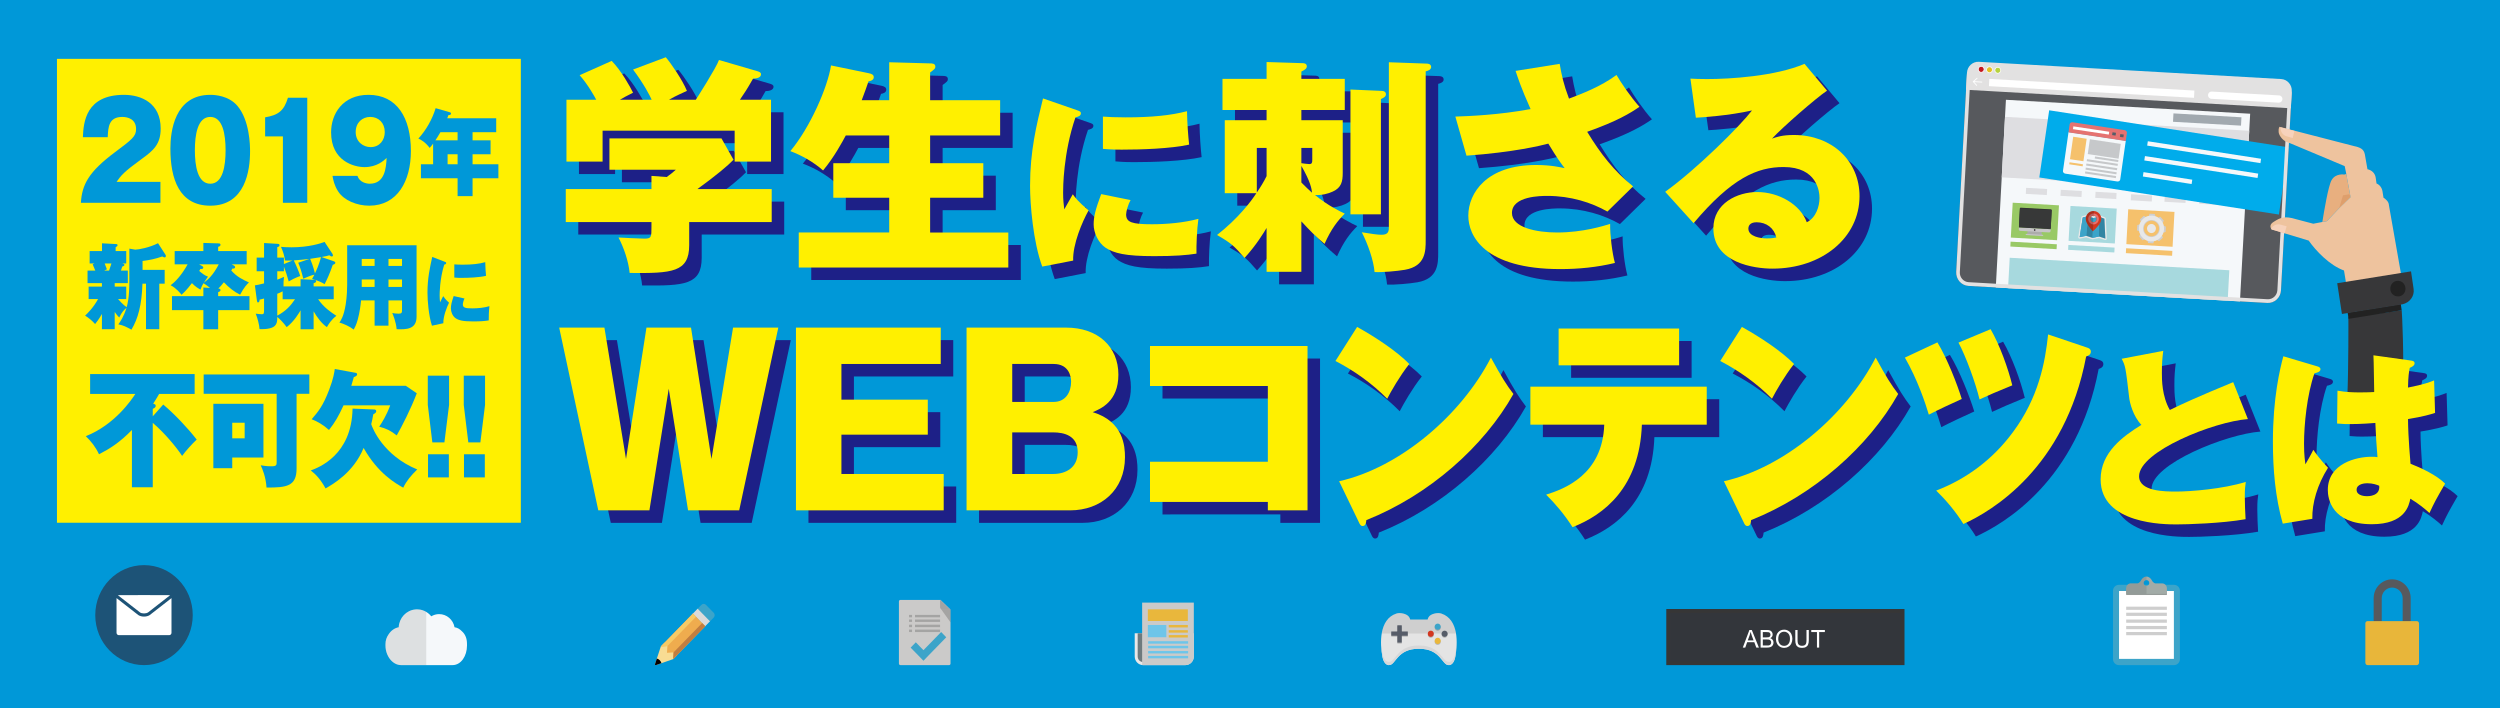 <?xml version="1.0" encoding="utf-8"?>
<!-- Generator: Adobe Illustrator 16.0.0, SVG Export Plug-In . SVG Version: 6.00 Build 0)  -->
<!DOCTYPE svg PUBLIC "-//W3C//DTD SVG 1.1//EN" "http://www.w3.org/Graphics/SVG/1.1/DTD/svg11.dtd">
<svg version="1.1" xmlns="http://www.w3.org/2000/svg" xmlns:xlink="http://www.w3.org/1999/xlink" x="0px" y="0px" width="600px"
	 height="170px" viewBox="0 0 600 170" enable-background="new 0 0 600 170" xml:space="preserve">
<g id="背景">
	<rect y="0" fill="#0098D8" width="600" height="170"/>
</g>
<g id="レイヤー_1">
	<g>
		<path fill="#1D5377" d="M34.565,135.628c6.453,0,11.694,5.363,11.694,12.005c0,6.632-5.242,11.995-11.694,11.995
			c-6.464,0-11.702-5.363-11.702-11.995C22.864,140.991,28.102,135.628,34.565,135.628z"/>
		<path fill="#FFFFFF" d="M35.928,147.622c-0.748,0.482-1.983,0.482-2.725,0l-5.235-4.078v8.336c0,0.293,0.252,0.559,0.541,0.559
			h12.108c0.292,0,0.542-0.258,0.542-0.559v-8.335L35.928,147.622z M28.279,142.841c0.077-0.03,12.5-0.03,12.565,0l-5.313,4.139
			c-0.247,0.155-0.6,0.245-0.966,0.245c-0.375,0-0.727-0.09-0.938-0.229L28.279,142.841z"/>
	</g>
	<g>
		<g>
			<path fill="#E4E4E4" d="M345.941,147.256c-0.844-0.314-2.587,0.018-3.078,0.857c-0.109,0.178-0.188,0.366-0.228,0.573
				c-0.575-0.006-3.622-0.006-4.194,0c-0.04-0.208-0.127-0.396-0.24-0.573c-0.494-0.84-2.241-1.172-3.085-0.857
				c-4.2,1.402-3.947,7.299-3.312,10.469c0.395,1.906,1.436,1.977,1.659,1.875c1.48,0,1.859-3.897,6.962-3.897
				c0.022,0,0.178,0,0.201,0c5.105,0,5.482,3.897,6.962,3.897c0.226,0.103,1.281,0.032,1.661-1.875
				C349.885,154.555,350.142,148.658,345.941,147.256z"/>
			<path opacity="0.1" fill="#0D0C0C" enable-background="new    " d="M331.614,152.027h17.828c-0.346-2.132-1.33-4.052-3.501-4.771
				c-0.844-0.314-2.587,0.018-3.078,0.857c-0.109,0.178-0.188,0.366-0.228,0.573c-0.575-0.006-3.622-0.006-4.196,0
				c-0.038-0.208-0.125-0.396-0.238-0.573c-0.494-0.84-2.241-1.172-3.085-0.857C332.95,147.975,331.975,149.893,331.614,152.027z"/>
			<path fill="#D7D7D8" d="M349.25,156.939c-0.378,1.905-1.434,1.989-1.658,1.886c-1.483,0-1.86-3.909-6.964-3.909
				c-0.022,0-0.18,0-0.203,0c-5.103,0-5.479,3.909-6.961,3.909c-0.223,0.103-1.265,0.021-1.657-1.886
				c-0.124-0.609-0.196-1.3-0.22-2.046c-0.034,1.037,0.064,2.021,0.22,2.832c0.393,1.906,1.435,1.977,1.657,1.875
				c1.482,0,1.858-3.897,6.961-3.897c0.023,0,0.181,0,0.203,0c5.104,0,5.48,3.897,6.964,3.897c0.225,0.103,1.28,0.032,1.658-1.875
				c0.169-0.813,0.257-1.797,0.222-2.836C349.448,155.637,349.372,156.33,349.25,156.939z"/>
			<path opacity="0.2" fill="#0D0C0C" enable-background="new    " d="M345.053,149.889c0.399,0,0.727,0.33,0.727,0.754
				c0,0.411-0.327,0.75-0.727,0.75c-0.412,0-0.742-0.339-0.742-0.75C344.313,150.219,344.641,149.889,345.053,149.889z
				 M344.313,154.04c0,0.425,0.327,0.749,0.739,0.749c0.4,0,0.727-0.324,0.727-0.749c0-0.411-0.326-0.747-0.727-0.747
				C344.641,153.293,344.313,153.628,344.313,154.04z M346.701,153.088c0.415,0,0.741-0.336,0.741-0.75
				c0-0.411-0.326-0.745-0.741-0.745c-0.398,0-0.727,0.334-0.727,0.745C345.975,152.753,346.303,153.088,346.701,153.088z
				 M343.39,153.088c0.398,0,0.726-0.336,0.726-0.75c0-0.411-0.327-0.745-0.726-0.745s-0.728,0.334-0.728,0.745
				C342.662,152.753,342.991,153.088,343.39,153.088z M336.424,154.457v-1.572c0-0.048,0.034-0.074,0.07-0.074h1.376v-1.022h-1.376
				c-0.036,0-0.07-0.039-0.07-0.075v-1.406h-1.066v1.406c0,0.037-0.038,0.075-0.089,0.075h-1.365v1.022h1.365
				c0.051,0,0.089,0.026,0.089,0.074v1.572H336.424z"/>
			<g>
				<path fill="#3CA4C9" d="M345.053,149.658c0.4,0,0.727,0.336,0.727,0.749c0,0.411-0.326,0.746-0.727,0.746
					c-0.412,0-0.739-0.335-0.739-0.746C344.313,149.994,344.641,149.658,345.053,149.658z"/>
				<path fill="#E9B73C" d="M345.053,153.053c0.4,0,0.727,0.336,0.727,0.759c0,0.417-0.326,0.753-0.727,0.753
					c-0.412,0-0.739-0.336-0.739-0.753C344.313,153.389,344.641,153.053,345.053,153.053z"/>
				<path fill="#565C68" d="M346.701,151.358c0.415,0,0.741,0.336,0.741,0.747c0,0.41-0.326,0.744-0.741,0.744
					c-0.398,0-0.727-0.334-0.727-0.744C345.975,151.694,346.303,151.358,346.701,151.358z"/>
				<ellipse fill="#D33720" cx="343.39" cy="152.104" rx="0.726" ry="0.746"/>
			</g>
			<path fill="#565C68" d="M335.357,154.221v-1.571c0-0.042-0.038-0.075-0.089-0.075h-1.365v-1.025h1.365
				c0.051,0,0.089-0.032,0.089-0.071v-1.41h1.066v1.41c0,0.039,0.034,0.071,0.07,0.071h1.376v1.025h-1.376
				c-0.036,0-0.07,0.033-0.07,0.075v1.571H335.357z"/>
		</g>
	</g>
	<g>
		<path fill="#57595D" d="M569.676,149.162v-5.607c0-2.487,2.011-4.518,4.438-4.518c2.431,0,4.45,2.031,4.45,4.518v5.607h-1.924
			v-5.607c0-1.396-1.158-2.538-2.526-2.538c-1.37,0-2.497,1.142-2.497,2.538v5.607H569.676z"/>
		<path fill="#E8B63A" d="M580.571,159.018c0,0.328-0.223,0.61-0.551,0.61h-11.812c-0.303,0-0.526-0.283-0.526-0.61v-9.367
			c0-0.328,0.224-0.584,0.526-0.584h11.812c0.328,0,0.551,0.256,0.551,0.584V159.018L580.571,159.018z"/>
	</g>
	<g>
		<path fill="#F5F8FA" d="M112.079,154.915v0.025c0,2.463-1.407,4.688-3.486,4.688H96.267c-2.078,0-3.755-2.225-3.755-4.688v-0.025
			c0-0.087,0-0.171,0-0.252v-0.094c0-0.863,0.272-1.658,0.738-2.307c0.583-0.913,1.447-1.539,2.437-1.719
			c0.107-2.245,1.805-4.06,3.961-4.274c0.133-0.021,0.281-0.028,0.404-0.028h0.031c0.2,0,0.397,0.013,0.598,0.049
			c0.092,0.001,0.181,0.019,0.271,0.039c0.072,0.018,0.147,0.03,0.208,0.056c0.059,0.015,0.106,0.02,0.171,0.037
			c0.155,0.051,0.312,0.098,0.457,0.175c0.036,0.018,0.078,0.026,0.11,0.048c0.633,0.298,1.184,0.734,1.605,1.269
			c0.554-0.328,1.202-0.529,1.88-0.529c1.852,0,3.379,1.357,3.71,3.154c0.746,0.108,1.273,0.463,1.804,0.998
			c0.806,0.724,1.181,1.78,1.181,2.959v0.143C112.079,154.725,112.079,154.816,112.079,154.915z"/>
		<path opacity="0.1" fill="#040000" enable-background="new    " d="M102.294,146.881v12.748h-6.028
			c-2.078,0-3.755-2.225-3.755-4.688v-0.025c0-0.087,0-0.171,0-0.252v-0.094c0-0.863,0.272-1.658,0.738-2.307
			c0.583-0.913,1.447-1.539,2.437-1.719c0.107-2.245,1.805-4.06,3.961-4.274c0.133-0.021,0.281-0.028,0.404-0.028h0.031
			c0.194,0,0.397,0.02,0.598,0.049c0.092,0.001,0.181,0.019,0.271,0.039c0.072,0.018,0.147,0.03,0.208,0.056
			c0.059,0.015,0.106,0.02,0.171,0.037c0.155,0.051,0.312,0.098,0.457,0.175c0.036,0.018,0.078,0.026,0.11,0.048
			C102.045,146.72,102.181,146.793,102.294,146.881z"/>
	</g>
	<g>
		<path fill="#F8DC93" d="M159.514,154.218l-0.921,0.941l-1.387,4.228c-0.039,0.176,0.06,0.28,0.223,0.229l4.12-1.422l0.926-0.938
			L159.514,154.218z"/>
		<path fill="#3CA4C9" d="M170.219,149.309l-2.958-3.04l1.076-1.098c0.298-0.323,0.799-0.323,1.096,0l1.865,1.9
			c0.297,0.308,0.297,0.825,0,1.132L170.219,149.309z"/>
		<polygon fill="#DADADA" points="169.202,150.34 166.241,147.31 167.43,146.084 170.392,149.117 		"/>
		<path fill="#EFAC4E" d="M166.305,147.246l-7.712,7.913l1.584-0.106l-0.104,1.623l1.578-0.105l-0.102,1.625l7.716-7.902
			L166.305,147.246z"/>
		<path fill="#F7CA66" d="M167.041,148.012l-0.736-0.764l-7.712,7.915l1.584-0.109L167.041,148.012z"/>
		<path fill="#C27E40" d="M168.515,149.534l0.749,0.759l-7.716,7.899l0.102-1.623L168.515,149.534z"/>
		<path fill="#040000" d="M157.646,158.039l-0.441,1.348c-0.039,0.176,0.06,0.28,0.223,0.229l1.319-0.457
			c-0.074-0.252-0.209-0.5-0.403-0.7C158.149,158.256,157.906,158.121,157.646,158.039z"/>
	</g>
	<g>
		<g>
			<path fill="#CBCAC9" d="M225.704,143.978h-9.601c-0.194,0-0.363,0.147-0.363,0.353v14.921c0,0.21,0.167,0.377,0.363,0.377h11.679
				c0.193,0,0.345-0.167,0.345-0.377v-12.937L225.704,143.978z"/>
			<path opacity="0.2" fill="#0D0C0C" enable-background="new    " d="M218.168,147.576h0.723v0.58h-0.723V147.576z
				 M218.168,150.517h0.723v-0.592h-0.723V150.517z M218.168,149.262h0.723v-0.58h-0.723V149.262z M218.168,151.69h0.723v-0.592
				h-0.723V151.69z M219.601,147.576v0.58h6.02v-0.58H219.601z M219.601,149.262h6.02v-0.58h-6.02V149.262z M219.601,150.517h6.02
				v-0.592h-6.02V150.517z M219.601,151.69h6.02v-0.592h-6.02V151.69z"/>
			<path fill="#A2A3A3" d="M225.621,143.928v1.814c0,0.305,0.284,0.581,0.573,0.581h1.911L225.621,143.928z"/>
			<path opacity="0.2" fill="#0D0C0C" enable-background="new    " d="M226.229,146.323c-0.177,0-0.326-0.063-0.435-0.214
				l2.333,3.268v-3.054H226.229z"/>
		</g>
		<polygon fill="#3CA4C9" points="225.874,151.686 221.627,156.043 219.794,154.153 218.553,155.431 220.388,157.305 
			220.388,157.305 221.627,158.583 222.854,157.305 227.103,152.947 		"/>
	</g>
	<g>
		<path fill="#E8E8E8" d="M272.331,151.981v5.583c0,1.133,0.901,2.062,1.997,2.062h10.177c1.104,0,2.01-0.935,2.01-2.062v-5.583
			H272.331z"/>
		<path fill="#6E7A7D" d="M274.328,158.884c-0.702,0-1.285-0.585-1.285-1.32v-5.578h12.748v5.578c0,0.734-0.575,1.32-1.285,1.32
			H274.328z"/>
		<g>
			<path fill="#CBCAC9" d="M274.113,144.627v15.001h10.393c1.103,0,2.013-0.931,2.013-2.064v-12.933h-12.406V144.627z"/>
			<rect x="275.483" y="146.242" fill="#E9B73C" width="9.599" height="2.801"/>
			<rect x="275.483" y="149.998" fill="#6EC5E9" width="4.437" height="2.939"/>
			<path fill="#6EC5E9" d="M275.55,153.889v0.593h9.598v-0.593H275.55z M275.55,155.59h9.598v-0.596h-9.598V155.59z M275.55,156.828
				h9.598v-0.58h-9.598V156.828z M275.55,158.002h9.598v-0.581h-1.93h-7.668V158.002z"/>
			<path fill="#E9B73C" d="M280.496,150.589h4.586v-0.591h-4.586V150.589z M280.496,151.833h4.586v-0.588h-4.586V151.833z
				 M280.496,153.003h4.586v-0.577h-4.586V153.003z"/>
		</g>
	</g>
	<g>
		<path fill="#3CA4C9" d="M523.181,158.179c0,0.8-0.63,1.449-1.394,1.449h-13.242c-0.795,0-1.426-0.649-1.426-1.449v-16.388
			c0-0.784,0.631-1.433,1.426-1.433h13.242c0.764,0,1.394,0.649,1.394,1.433V158.179z"/>
		<rect x="508.567" y="141.843" fill="#FFFFFF" width="13.165" height="16.287"/>
		<path opacity="0.2" fill="#0D0C0C" enable-background="new    " d="M510.282,145.595h9.769v0.773h-9.769V145.595z
			 M510.282,147.819h9.769v-0.773h-9.769V147.819z M510.282,149.459h9.769v-0.771h-9.769V149.459z M510.282,151.002h9.769v-0.772
			h-9.769V151.002z M510.282,152.453h9.769v-0.772h-9.769V152.453z"/>
		<rect x="510.282" y="141.472" fill="#969C99" width="9.769" height="1.333"/>
		<path fill="#A2ABA7" d="M518.916,140.014h-1.67c-0.593-0.199-0.806-0.741-0.806-0.741c-0.251-0.476-0.714-0.898-1.288-0.898
			h-0.005c-0.548,0-1.044,0.422-1.291,0.898c0,0-0.215,0.542-0.794,0.741h-1.67c-0.625,0-1.11,0.533-1.11,1.174v1.333h9.769v-1.333
			C520.051,140.547,519.535,140.014,518.916,140.014z M515.149,140.605c-0.367,0-0.679-0.308-0.679-0.685
			c0-0.393,0.312-0.698,0.679-0.698c0.38,0,0.68,0.305,0.68,0.698C515.829,140.297,515.529,140.605,515.149,140.605z"/>
		<path opacity="0.1" fill="#0D0C0C" enable-background="new    " d="M515.152,140.582h-0.003c-0.367,0-0.679-0.287-0.679-0.662
			c0-0.393,0.312-0.678,0.679-0.678h0.003v-0.867h-0.005c-0.548,0-1.044,0.422-1.291,0.898c0,0-0.215,0.542-0.794,0.741h-1.67
			c-0.625,0-1.11,0.533-1.11,1.174v1.333h4.87V140.582z"/>
	</g>
	<g>
		<g>
			<rect x="400.367" y="146.624" fill="#33363B" width="56.256" height="12.531"/>
			<path fill="#363636" d="M457.083,159.628h-57.175v-13.463h57.175V159.628z M400.83,158.694h55.334v-11.595H400.83V158.694z"/>
		</g>
		<g enable-background="new    ">
			<path fill="#FFFFFF" d="M418.268,155.422l1.586-4.225h0.576l1.709,4.225h-0.634l-0.468-1.289h-1.719l-0.453,1.289H418.268z
				 M419.468,153.69h1.378l-0.43-1.179c-0.118-0.344-0.22-0.646-0.271-0.875c-0.062,0.277-0.145,0.538-0.221,0.81L419.468,153.69z"
				/>
			<path fill="#FFFFFF" d="M422.548,155.422v-4.225h1.543c0.299,0,0.556,0.042,0.742,0.123c0.185,0.094,0.354,0.218,0.447,0.404
				c0.123,0.171,0.153,0.354,0.153,0.558c0,0.176-0.023,0.339-0.131,0.505c-0.099,0.154-0.244,0.284-0.433,0.379
				c0.253,0.087,0.439,0.209,0.562,0.392c0.153,0.176,0.208,0.387,0.208,0.636c0,0.196-0.026,0.375-0.118,0.553
				c-0.093,0.162-0.176,0.298-0.312,0.387c-0.106,0.089-0.246,0.168-0.441,0.206c-0.188,0.055-0.41,0.081-0.647,0.081H422.548
				L422.548,155.422z M423.076,152.968h0.892c0.244,0,0.409-0.018,0.528-0.04c0.128-0.048,0.245-0.113,0.296-0.208
				c0.082-0.111,0.123-0.222,0.123-0.375c0-0.146-0.038-0.272-0.113-0.377c-0.046-0.106-0.151-0.173-0.259-0.219
				c-0.141-0.029-0.348-0.052-0.646-0.052h-0.82V152.968z M423.076,154.917h1.044c0.171,0,0.28-0.008,0.361-0.015
				c0.113-0.019,0.234-0.064,0.296-0.114c0.1-0.056,0.176-0.13,0.215-0.232c0.056-0.102,0.088-0.221,0.088-0.36
				c0-0.164-0.045-0.289-0.104-0.406c-0.091-0.117-0.208-0.196-0.341-0.249c-0.129-0.053-0.328-0.064-0.597-0.064h-0.961
				L423.076,154.917L423.076,154.917z"/>
			<path fill="#FFFFFF" d="M426.231,153.368c0-0.706,0.181-1.255,0.538-1.646c0.386-0.405,0.838-0.601,1.436-0.601
				c0.371,0,0.708,0.09,1.016,0.287c0.318,0.183,0.553,0.442,0.705,0.766c0.151,0.335,0.242,0.717,0.242,1.139
				c0,0.427-0.096,0.817-0.257,1.153c-0.163,0.329-0.403,0.589-0.726,0.757c-0.29,0.184-0.638,0.266-0.985,0.266
				c-0.382,0-0.744-0.095-1.032-0.283c-0.317-0.203-0.55-0.457-0.697-0.79C426.3,154.085,426.231,153.73,426.231,153.368z
				 M426.78,153.376c0,0.507,0.153,0.902,0.397,1.192c0.272,0.302,0.621,0.438,1.021,0.438c0.405,0,0.729-0.137,1.001-0.438
				c0.269-0.295,0.391-0.715,0.391-1.258c0-0.346-0.033-0.641-0.162-0.902c-0.1-0.246-0.289-0.454-0.504-0.587
				c-0.222-0.148-0.445-0.212-0.717-0.212c-0.389,0-0.724,0.127-1.01,0.404C426.938,152.287,426.78,152.731,426.78,153.376z"/>
			<path fill="#FFFFFF" d="M433.557,151.198h0.559v2.437c0,0.423-0.054,0.761-0.16,1.014c-0.075,0.253-0.246,0.456-0.484,0.602
				c-0.248,0.165-0.582,0.239-0.973,0.239c-0.38,0-0.707-0.062-0.957-0.203c-0.236-0.142-0.416-0.333-0.507-0.598
				c-0.119-0.25-0.164-0.605-0.164-1.054v-2.437h0.544v2.433c0,0.374,0.037,0.635,0.114,0.82c0.045,0.167,0.175,0.305,0.329,0.396
				c0.153,0.092,0.35,0.143,0.584,0.143c0.396,0,0.689-0.09,0.854-0.287c0.188-0.182,0.26-0.543,0.26-1.072L433.557,151.198
				L433.557,151.198z"/>
			<path fill="#FFFFFF" d="M436.069,155.422v-3.727h-1.364v-0.498h3.264v0.498h-1.37v3.727H436.069z"/>
		</g>
	</g>
	<g>
		<g id="Layer_2_1_">
			<g>
				<g>
					<path fill="#57595D" d="M549.998,22.306l-2.563,47.392c-0.093,1.753-1.562,3.1-3.273,3.006l-71.74-4.09
						c-1.714-0.102-3.023-1.608-2.932-3.366l2.576-47.566c0.015-0.241,0.22-0.435,0.459-0.419l77.07,4.576
						C549.834,21.848,550.013,22.064,549.998,22.306z"/>
					<path fill="#E2E1E1" d="M547.488,18.973l-72.562-4.142c-1.493-0.083-2.765,1.087-2.851,2.618l-0.222,4.092l77.953,4.447
						l0.223-4.093C550.108,20.364,548.967,19.054,547.488,18.973z"/>
					<g>
						<g>
							<g>
								<path fill="#C4171E" d="M475.483,15.915c0.39,0,0.702,0.322,0.702,0.722c0,0.401-0.312,0.722-0.702,0.722
									c-0.388,0-0.709-0.321-0.709-0.722C474.774,16.237,475.096,15.915,475.483,15.915z"/>
							</g>
							<g>
								<path fill="#FFFFFF" d="M475.44,17.452c-0.439-0.029-0.775-0.412-0.748-0.858c0.021-0.447,0.399-0.792,0.835-0.771
									c0.435,0.028,0.768,0.411,0.748,0.858C476.248,17.128,475.877,17.472,475.44,17.452z M475.515,16.001
									c-0.34-0.014-0.634,0.252-0.646,0.603c-0.022,0.343,0.236,0.646,0.577,0.668c0.341,0.013,0.634-0.252,0.657-0.604
									C476.117,16.326,475.856,16.024,475.515,16.001z"/>
							</g>
						</g>
						<g>
							<g>
								<path fill="#E4C023" d="M477.475,16.028c0.39,0,0.709,0.321,0.709,0.723c0,0.4-0.319,0.722-0.709,0.722
									s-0.701-0.322-0.701-0.722C476.773,16.35,477.085,16.028,477.475,16.028z"/>
							</g>
							<g>
								<path fill="#FFFFFF" d="M477.433,17.565c-0.435-0.028-0.771-0.41-0.749-0.857c0.027-0.447,0.399-0.792,0.84-0.771
									c0.435,0.028,0.769,0.412,0.742,0.859C478.244,17.242,477.866,17.586,477.433,17.565z M477.515,16.116
									c-0.342-0.016-0.636,0.251-0.657,0.603c-0.014,0.343,0.246,0.645,0.585,0.667c0.341,0.014,0.635-0.252,0.648-0.603
									C478.112,16.438,477.853,16.138,477.515,16.116z"/>
							</g>
						</g>
						<g>
							<g>
								<ellipse fill="#B7D33F" cx="479.472" cy="16.865" rx="0.703" ry="0.722"/>
							</g>
							<g>
								<path fill="#FFFFFF" d="M479.429,17.678c-0.438-0.027-0.774-0.41-0.748-0.857c0.028-0.447,0.398-0.792,0.833-0.77
									c0.436,0.027,0.773,0.411,0.75,0.857C480.235,17.356,479.863,17.7,479.429,17.678z M479.503,16.23
									c-0.341-0.018-0.627,0.251-0.648,0.602c-0.022,0.343,0.245,0.646,0.586,0.667c0.339,0.015,0.626-0.252,0.648-0.603
									C480.11,16.551,479.844,16.251,479.503,16.23z"/>
							</g>
						</g>
					</g>
					<path fill="#FFFFFF" d="M474.482,20.565c-0.043,0.043-0.105,0.042-0.143-0.004l-0.84-0.909c-0.021-0.017-0.03-0.047-0.03-0.072
						c0.001-0.032,0.016-0.054,0.04-0.075l0.93-0.81c0.043-0.033,0.105-0.028,0.145,0.014c0.032,0.042,0.025,0.108-0.013,0.15
						l-0.743,0.635l1.835,0.104c0.055,0.003,0.095,0.055,0.091,0.109c-0.003,0.059-0.048,0.104-0.103,0.1l-1.835-0.104l0.667,0.72
						C474.523,20.463,474.522,20.529,474.482,20.565z"/>
					<polygon fill="#FFFFFF" points="526.656,21.735 526.561,23.479 477.343,20.677 477.434,18.937 					"/>
					<path fill="#FFFFFF" d="M547.783,23.822c-0.029,0.478-0.424,0.844-0.894,0.82l-16.166-0.926
						c-0.472-0.022-0.816-0.436-0.804-0.914l0,0c0.03-0.485,0.439-0.849,0.895-0.827L546.98,22.9
						C547.452,22.922,547.813,23.337,547.783,23.822L547.783,23.822z"/>
				</g>
				<g>
					<polygon fill="#F5F8FA" points="540.038,27.293 537.588,72.337 478.988,68.991 481.423,23.948 					"/>
				</g>
				<g>
					<g>
						<polygon fill="#DEDEE1" points="494.592,45.555 499.637,45.843 499.561,47.293 494.51,47.004 						"/>
					</g>
					<g>
						<polygon fill="#DEDEE1" points="502.936,46.032 507.98,46.321 507.903,47.773 502.854,47.49 						"/>
					</g>
					<g>
						
							<rect x="511.24" y="46.656" transform="matrix(-0.998 -0.057 0.057 -0.998 1023.985 124.065)" fill="#DEDEE1" width="5.055" height="1.453"/>
					</g>
					<g>
						<polygon fill="#DEDEE1" points="486.266,45.077 491.316,45.366 491.236,46.817 486.191,46.533 						"/>
					</g>
					<g>
						<polygon fill="#DEDEE1" points="519.547,46.974 524.592,47.263 524.518,48.712 519.465,48.424 						"/>
					</g>
					<g>
						<polygon fill="#DEDEE1" points="527.886,47.452 532.946,47.741 532.857,49.191 527.813,48.901 						"/>
					</g>
				</g>
				<g>
					<g>
						<g>
							<polygon fill="#A7D9DE" points="535.038,64.862 534.645,72.165 481.936,69.155 482.332,61.861 							"/>
						</g>
						<g>
							<polygon fill="#99C965" points="483.049,48.646 494.15,49.282 493.695,57.653 482.597,57.018 							"/>
						</g>
						<g>
							<polygon fill="#A7D9DE" points="496.913,49.432 508.016,50.068 507.562,58.439 496.461,57.805 							"/>
						</g>
						<g>
							<polygon fill="#F5C16C" points="510.775,50.223 521.875,50.857 521.421,59.229 510.324,58.595 							"/>
						</g>
						<g>
							<polygon fill="#99C965" points="482.542,57.997 493.644,58.631 493.581,59.806 482.484,59.171 							"/>
						</g>
						<g>
							<polygon fill="#A7D9DE" points="496.406,58.788 507.506,59.423 507.441,60.596 496.346,59.962 							"/>
						</g>
						<g>
							<polygon fill="#F5C16C" points="510.271,59.578 521.366,60.214 521.303,61.388 510.205,60.753 							"/>
						</g>
					</g>
					<g>
						<polygon fill="#DEDEE1" points="481.201,28.041 539.817,31.378 539.031,45.913 480.415,42.567 						"/>
					</g>
					<polygon fill="#00ACEB" points="546.94,51.492 489.434,42.593 491.805,26.472 549.309,35.374 					"/>
					<g>
						<polygon fill="#A1A9AF" points="521.63,27.213 537.948,28.148 537.841,30.156 521.521,29.229 						"/>
					</g>
				</g>
				<path fill="#E2E1E1" d="M544.16,72.705l-71.74-4.088c-1.713-0.103-3.022-1.608-2.931-3.366l2.576-47.568
					c0.015-0.241,0.22-0.432,0.459-0.417c0.241,0.015,0.428,0.225,0.413,0.47l-2.576,47.566c-0.07,1.265,0.874,2.351,2.105,2.422
					l71.749,4.093c1.229,0.07,2.276-0.901,2.355-2.168l2.563-47.391c0.016-0.242,0.218-0.432,0.46-0.417
					c0.24,0.008,0.42,0.224,0.404,0.465l-2.563,47.392C547.342,71.452,545.872,72.8,544.16,72.705z"/>
			</g>
		</g>
		<g>
			<path fill="#F5F8FA" d="M510.187,33.781l-1.334,9.319c-0.047,0.327-0.425,0.502-0.734,0.448l-12.436-1.871
				c-0.31-0.047-0.624-0.33-0.574-0.649l1.337-9.319L510.187,33.781z"/>
			<path opacity="0.2" fill="#0D0C0C" enable-background="new    " d="M502.811,37.554l5.612,0.847l-0.069,0.489l-5.616-0.848
				L502.811,37.554z M500.812,38.694l7.414,1.117l0.069-0.492l-7.41-1.12L500.812,38.694z M501.061,36.975l7.407,1.117l0.509-3.556
				l-7.404-1.117L501.061,36.975z M500.665,39.733l7.404,1.117l0.072-0.488l-7.404-1.117L500.665,39.733z M500.521,40.717
				l7.413,1.118l0.072-0.487l-7.412-1.126L500.521,40.717z M500.395,41.632l7.404,1.125l0.073-0.497l-7.408-1.118L500.395,41.632z"
				/>
			<path fill="#F5C16C" d="M496.797,38.209l3.221,0.491l0.779-5.4l-3.229-0.484L496.797,38.209z M496.688,38.945l3.226,0.487
				l-0.069,0.493l-3.225-0.493L496.688,38.945z"/>
			<path fill="#E57271" d="M510.176,33.845l0.282-1.966c0.046-0.327-0.261-0.604-0.576-0.649l-12.429-1.879
				c-0.315-0.046-0.69,0.128-0.734,0.447l-0.282,1.97L510.176,33.845z"/>
			<polygon fill="#FFFFFF" points="506.112,32.297 497.512,30.999 497.605,30.324 506.213,31.623 			"/>
			<polygon fill="#565C68" points="507.739,32.546 506.905,32.418 507.002,31.744 507.842,31.872 			"/>
			
				<rect x="508.565" y="32.044" transform="matrix(0.99 0.145 -0.145 0.99 10.039 -73.29)" fill="#565C68" width="0.844" height="0.68"/>
		</g>
		<g>
			<path fill="#CECFD1" d="M519.748,55.666l0.067-1.268l-0.561-0.225c-0.051-0.236-0.133-0.463-0.235-0.673l0.298-0.537
				l-0.826-0.947l-0.556,0.249c-0.189-0.129-0.398-0.236-0.623-0.317l-0.162-0.593l-1.239-0.07l-0.218,0.578
				c-0.229,0.053-0.45,0.139-0.653,0.242l-0.522-0.307l-0.924,0.853l0.238,0.563c-0.126,0.197-0.229,0.418-0.301,0.646l-0.583,0.163
				l-0.068,1.267l0.562,0.225c0.052,0.236,0.135,0.463,0.236,0.673l-0.299,0.538l0.834,0.946l0.549-0.247
				c0.191,0.128,0.406,0.234,0.628,0.316l0.157,0.593l1.237,0.07l0.219-0.578c0.23-0.053,0.451-0.133,0.654-0.243l0.521,0.308
				l0.928-0.853l-0.24-0.563c0.125-0.196,0.229-0.414,0.306-0.642L519.748,55.666z M516.25,56.729
				c-1.013-0.056-1.789-0.949-1.733-1.982c0.054-1.043,0.921-1.84,1.932-1.785c1.012,0.056,1.789,0.949,1.733,1.983
				C518.129,55.985,517.263,56.784,516.25,56.729z"/>
			<path fill="#E8E8E8" d="M516.353,53.751c0.583,0,1.062,0.494,1.062,1.094c0,0.6-0.479,1.093-1.062,1.093
				c-0.59,0-1.069-0.494-1.069-1.093C515.283,54.245,515.763,53.751,516.353,53.751z"/>
			<path fill="#E8E8E8" d="M516.514,51.741c-1.676-0.09-3.096,1.221-3.191,2.939c-0.088,1.717,1.194,3.181,2.863,3.27
				c1.675,0.09,3.102-1.22,3.19-2.938C519.462,53.296,518.182,51.831,516.514,51.741z M516.244,56.904
				c-1.112-0.056-1.964-1.028-1.904-2.17c0.06-1.14,1.006-2.01,2.122-1.947c1.105,0.058,1.959,1.028,1.898,2.168
				C518.299,56.095,517.354,56.966,516.244,56.904z"/>
		</g>
		<g>
			<g>
				<g>
					<path fill="#E8E8E8" d="M499.098,57.276c-0.082-0.005-0.156-0.035-0.213-0.091c-0.079-0.08-0.114-0.192-0.103-0.303
						l0.734-4.737c0.024-0.138,0.12-0.246,0.252-0.277l1.324-0.349c0.038-0.01,0.069-0.014,0.103-0.011
						c0.034,0.001,0.065,0.009,0.101,0.022l1.178,0.451l1.215-0.318c0.037-0.007,0.068-0.012,0.098-0.009
						c0.039,0.002,0.069,0.008,0.104,0.016l1.284,0.497c0.126,0.046,0.209,0.166,0.216,0.298l0.24,4.79
						c0.006,0.113-0.042,0.218-0.133,0.29c-0.065,0.049-0.139,0.078-0.221,0.072c-0.026-0.001-0.057-0.008-0.079-0.019l-1.452-0.472
						l-1.477,0.31c-0.025,0.008-0.058,0.01-0.081,0.008c-0.033-0.001-0.058-0.008-0.089-0.018l-1.432-0.469l-1.488,0.312
						C499.154,57.275,499.122,57.278,499.098,57.276z"/>
					<path fill="#CFD2D5" d="M499.844,52.197l1.335-0.349l1.202,0.462c0.025,0.01,0.053,0.017,0.07,0.017
						c0.026,0.001,0.046,0,0.072-0.007l1.25-0.325l1.283,0.488l0.239,4.792l-1.47-0.484c-0.021-0.005-0.04-0.009-0.061-0.01
						c-0.021-0.001-0.036,0-0.059,0.005l-1.499,0.317l-1.464-0.48c-0.019-0.006-0.041-0.009-0.057-0.011
						c-0.022,0-0.045,0-0.059,0.005l-1.518,0.318L499.844,52.197z"/>
					<g>
						<polygon fill="#3CA4C9" points="505.046,52.492 503.772,52.002 502.451,52.345 501.179,51.861 499.856,52.206 499.123,56.918 
							500.688,56.588 502.209,57.088 503.769,56.758 505.286,57.257 						"/>
						<polygon opacity="0.2" fill="#0D0C0C" enable-background="new    " points="502.209,57.088 500.688,56.588 501.179,51.861 
							502.451,52.345 						"/>
						<polygon fill="#3CA4C9" points="503.769,56.758 502.209,57.088 502.451,52.345 503.772,52.002 						"/>
						<polygon fill="#3CA4C9" points="500.688,56.588 499.123,56.918 499.856,52.206 501.179,51.861 						"/>
						<polygon opacity="0.2" fill="#0D0C0C" enable-background="new    " points="505.286,57.257 503.769,56.758 503.772,52.002 
							505.046,52.492 						"/>
					</g>
				</g>
			</g>
			<g>
				<path fill="#D33720" d="M502.544,50.648c-1.022-0.058-1.897,0.724-1.949,1.739c-0.001,0.015-0.018,0.49,0.126,0.837
					c0.403,1.069,1.563,2.29,1.565,2.284c0.002,0.004,1.279-1.082,1.791-2.098c0.154-0.235,0.218-0.786,0.22-0.824
					C504.35,51.571,503.561,50.704,502.544,50.648z M502.4,53.351c-0.431-0.026-0.759-0.402-0.74-0.844
					c0.026-0.447,0.39-0.787,0.826-0.76c0.428,0.026,0.758,0.402,0.737,0.842C503.199,53.031,502.83,53.37,502.4,53.351z"/>
				<path fill="#E57271" d="M502.509,51.238c-0.7-0.036-1.308,0.516-1.342,1.238c-0.036,0.722,0.502,1.339,1.21,1.383
					c0.7,0.037,1.3-0.517,1.343-1.24C503.755,51.891,503.217,51.274,502.509,51.238z M502.397,53.379
					c-0.449-0.025-0.793-0.42-0.765-0.874c0.019-0.461,0.407-0.816,0.856-0.789c0.446,0.021,0.791,0.413,0.765,0.875
					C503.227,53.054,502.847,53.408,502.397,53.379z"/>
				<path opacity="0.2" fill="#0D0C0C" enable-background="new    " d="M502.286,55.512l0.114-2.162
					c-0.431-0.027-0.758-0.402-0.739-0.844c0.025-0.447,0.388-0.787,0.825-0.76l0.058-1.099c-1.034-0.058-1.897,0.724-1.949,1.739
					c-0.001,0.015-0.018,0.49,0.126,0.837c0.403,1.069,1.565,2.291,1.566,2.284"/>
			</g>
		</g>
		<g>
			<path fill="#ACACAB" d="M490.085,56.582c-0.089-0.432-0.111-0.826-0.081-1.269l-3.35-0.186c-0.009,0.444-0.076,0.837-0.202,1.253
				L490.085,56.582z"/>
			<g>
				<g>
					<path fill="#C6C5C6" d="M490.25,56.623l-3.98-0.218c-0.067-0.005-0.122-0.065-0.121-0.137c0-0.077,0.062-0.133,0.137-0.129
						l3.977,0.217c0.071,0.006,0.126,0.07,0.122,0.146C490.379,56.569,490.319,56.626,490.25,56.623z"/>
				</g>
			</g>
			<path fill="#C6C5C6" d="M484.534,54.587l-0.021,0.438c-0.01,0.192,0.134,0.37,0.329,0.381l6.934,0.378
				c0.188,0.012,0.352-0.146,0.363-0.346l0.026-0.438L484.534,54.587z"/>
			<g>
				<g>
					<g>
						<path fill="#221E1F" d="M488.523,55.212c0.006-0.112-0.072-0.209-0.182-0.217c-0.109-0.007-0.207,0.084-0.213,0.195
							c-0.006,0.113,0.081,0.205,0.188,0.212C488.426,55.409,488.517,55.325,488.523,55.212z"/>
					</g>
				</g>
			</g>
			<path fill="#2D2D2D" d="M484.947,49.845c-0.094-0.005-0.167,0.069-0.172,0.157l-0.224,4.28c-0.005,0.09,0.066,0.173,0.153,0.179
				l7.305,0.402c0.089,0.005,0.168-0.069,0.17-0.158l0.225-4.282c0-0.096-0.064-0.171-0.158-0.176L484.947,49.845z"/>
			<polygon fill="#373838" points="484.541,54.587 484.784,49.972 492.408,50.388 492.174,55.003 			"/>
		</g>
		<g>
			<polygon fill="#F5F8FA" points="542.505,39.152 515.325,34.945 515.477,33.901 542.647,38.104 			"/>
		</g>
		<g>
			<polygon fill="#F5F8FA" points="541.813,42.71 514.636,38.508 514.788,37.461 541.968,41.666 			"/>
		</g>
		<g>
			<polygon fill="#F5F8FA" points="525.991,44.167 514.29,42.363 514.44,41.312 526.143,43.123 			"/>
		</g>
	</g>
	<g>
		<g>
			<path fill="#E8AF7F" d="M564.154,47.316l-2.768,2.663l-2.951,3.095l-1.072,0.204c0.408-2.533,1.431-8.705,2.22-10.053
				c0.979-1.708,3.058-1.329,3.058-1.329l0.462-0.149l0.992,5.377l-0.005,0.016L564.154,47.316z"/>
			<polygon fill="#DE9F6C" points="564.154,47.316 561.388,49.979 561.387,49.972 562.315,46.875 563.869,46.617 564.09,47.141 			
				"/>
			<g>
				<path fill="#EEC39E" d="M576.279,65.938l-13.252,1.841l-0.466-2.86c-3.469-1.237-6.808-4.778-8.471-7.177l-5.789-1.748
					l-3.1-0.919c0,0-0.063-0.084-0.144-0.21c-0.187-0.325-0.389-1.014,0.612-1.614c0.773-0.476,1.428-0.92,2.393-1.045l-0.005-0.003
					c0.738-0.103,1.665-0.01,2.962,0.395l3.891,1.022v0l0.274,0.074l2.176-0.415l1.079-0.204l2.948-3.096l2.767-2.662l-0.064-0.177
					l0.004-0.014l-0.991-5.375l-0.061-0.354l-0.318-1.529l-2.373-0.996l-0.007-0.004l-10.793-4.523
					c-0.623-0.141-1.145-0.439-1.571-0.797c-0.232-0.203-0.439-0.43-0.593-0.658c-0.311-0.418-0.48-0.854-0.512-1.192
					c-0.035-0.33-0.03-0.841,0.177-1.266l17.668,4.564c1.738,0.39,2.566,0.717,2.846,2.054l0.621,3.566
					c1.04,0.219,1.817,0.942,1.98,2.024l0.2,1.398c0.724,0.279,1.269,0.994,1.418,1.816l0.257,1.596
					c0.617,0.398,1.275,0.989,1.303,1.814L576.279,65.938z"/>
			</g>
			<path fill="#F7D2BB" d="M547.4,53.934c-0.92-0.314-1.861,0.145-2.344,0.932c0.083,0.126,0.151,0.208,0.151,0.208l3.093,0.922
				l0.49-1.687L547.4,53.934z"/>
			<path fill="#F7D2BB" d="M548.86,32.727c-0.953-0.207-1.53-1.095-1.552-2.024l-0.005-0.171l3.357,0.89l-0.42,1.717L548.86,32.727z
				"/>
		</g>
		<g>
			<path fill="#373739" d="M576.652,93.431l-13.285,1.652c0.277-6.357,0.269-18.975,0.234-19.08l6.559-0.671l1.046-0.153
				l5.202-0.717C576.481,74.836,577.02,85.971,576.652,93.431z"/>
			<polygon fill="#222222" points="576.18,72.955 576.408,74.463 563.665,76.526 563.432,75.023 			"/>
			<path fill="#373739" d="M560.932,67.972l1.129,7.379l14.498-2.315c1.799-0.379,2.964-1.994,2.704-3.708l-0.616-4.202
				L560.932,67.972z"/>
			<path fill="#222222" d="M577.205,69.958c-0.394,0.997-1.335,1.412-2.377,1.063c-0.968-0.416-1.379-1.378-1.037-2.441
				c0.408-0.998,1.35-1.413,2.377-1.061C577.085,67.866,577.542,69.018,577.205,69.958z"/>
		</g>
	</g>
	<rect x="13.67" y="14.125" fill="#FFF000" width="111.331" height="111.332"/>
	<g>
		<path fill="#0098D8" d="M38.504,48.673H19.411c0.282-4.392,1.835-7.404,8.219-12.172c4.067-3.043,5.027-3.765,5.027-5.521
			c0-2.416-2.005-2.917-3.304-2.917c-3.248,0-3.39,2.416-3.502,4.863h-5.959c0.141-3.545,0.678-10.165,9.857-10.165
			c4.18,0,8.812,1.977,8.812,8.094c0,3.733-1.695,5.239-4.576,7.31c-4.293,3.106-4.971,3.984-6.016,5.49h10.535V48.673z"/>
		<path fill="#0098D8" d="M56.965,25.396c2.965,3.482,3.05,9.537,3.05,10.917c0,4.612-1.13,13.051-9.546,13.051
			c-7.485,0-9.575-6.462-9.575-13.709c0-4.078,0.988-12.894,9.575-12.894C51.57,22.76,54.875,22.948,56.965,25.396z M50.469,28.062
			c-3.051,0-3.7,4.267-3.7,8c0,3.702,0.649,8.031,3.7,8.031c3.05,0,3.671-4.36,3.671-8.031
			C54.14,32.234,53.462,28.062,50.469,28.062z"/>
		<path fill="#0098D8" d="M67.896,48.673V32.736h-4.265v-4.58c3.191-0.534,4.519-1.569,5.479-4.706h4.632v25.223H67.896z"/>
		<path fill="#0098D8" d="M85.79,42.211c0.48,1.537,2.146,1.882,2.938,1.882c3.7,0,3.926-3.89,4.067-6.18
			c-0.706,0.659-2.373,2.196-5.31,2.196c-2.542,0-8.021-1.475-8.021-8.345c0-4.423,2.768-9.004,8.981-9.004
			c6.835,0,10.168,5.521,10.168,13.49c0,7.216-3.248,13.113-9.999,13.113c-2.909,0-6.044-1.223-7.457-3.419
			c-0.932-1.443-1.186-2.761-1.355-3.733H85.79z M85.366,31.701c0,2.353,1.836,3.607,3.587,3.607c2.146,0,3.39-1.663,3.39-3.607
			c0-2.228-1.497-3.639-3.474-3.639C86.948,28.062,85.366,29.411,85.366,31.701z"/>
		<path fill="#0098D8" d="M113.416,33.676h4.32v3.342h-4.32v2.4h6.198v3.365h-6.198v4.284h-3.593v-4.284h-8.802v-3.365h2.927v-4.957
			c-0.202,0.314-0.565,0.763-0.828,1.032c-1.05-1.391-2.019-1.906-2.705-2.243c1.797-1.929,3.351-4.644,4.139-7.29l3.412,0.987
			c0.101,0.022,0.282,0.09,0.282,0.314c0,0.202-0.182,0.359-0.625,0.359c-0.162,0.426-0.202,0.539-0.283,0.763h11.749v3.342h-5.673
			V33.676z M109.823,31.725h-4.118c-0.545,0.942-1.07,1.75-1.211,1.951h5.329V31.725z M109.823,37.018h-2.402v2.4h2.402V37.018z"/>
		<path fill="#0098D8" d="M27.53,68.777h2.766v3.005h-1.958c0.283,0.314,1.13,1.301,2.059,1.952
			c0.202-0.718,0.646-2.243,0.646-6.281V59.67l1.413,0.247c0.808,0,3.472-0.516,5.471-1.547l1.797,2.781
			c0.061,0.09,0.081,0.157,0.081,0.269c0,0.247-0.121,0.359-0.303,0.359c-0.141,0-0.283-0.067-0.565-0.224
			c-1.756,0.628-3.129,0.875-4.724,1.077v2.131h5.309v3.32h-1.292v10.923H35.04V68.082h-0.848c-0.182,5.181-1.05,8.344-2.645,11.036
			c-1.393-0.74-1.817-0.987-3.149-1.279c0.383-0.516,1.312-1.794,1.958-3.97c-0.787,0.695-1.13,1.099-1.736,2.333
			c-0.444-0.426-0.888-1.054-1.09-1.323v4.127h-3.068v-3.656c-0.707,1.256-1.251,1.929-1.635,2.422
			c-0.687-0.785-1.494-1.458-2.402-2.019c0.585-0.561,1.938-1.839,3.109-3.97h-2.261v-3.005h3.189v-0.83h-3.452v-3.006h1.857
			c-0.121-0.336-0.162-0.448-0.626-1.503l0.424-0.202h-1.15v-2.983h2.967v-1.862l3.331,0.18c0.202,0,0.404,0.045,0.404,0.269
			c0,0.225-0.263,0.359-0.464,0.494v0.919h2.543v2.983h-0.929c0.364,0.112,0.485,0.135,0.485,0.336c0,0.224-0.101,0.247-0.505,0.404
			c-0.101,0.314-0.121,0.381-0.323,0.964h1.655v3.006H27.53V68.777z M25.127,63.237c0.101,0.224,0.444,1.211,0.525,1.391
			l-0.646,0.314h1.171c0.141-0.404,0.303-0.852,0.565-1.705H25.127z"/>
		<path fill="#0098D8" d="M52.36,71.065h7.51v3.365h-7.51v4.598h-3.553V74.43h-7.53v-3.365h7.53v-2.063l1.595,0.112
			c-0.081-0.067-0.646-0.583-1.575-1.144c-0.303,0.493-0.484,0.942-0.727,1.548c-0.444-0.27-1.211-0.696-2.039-1.57
			c-0.202,0.269-1.251,1.682-2.483,2.804c-0.283-0.359-1.292-1.615-2.625-2.288c0.909-0.673,2.523-2.198,4.078-5.024h-3.109v-3.185
			h6.884v-1.951l3.735,0.112c0.182,0,0.383,0.112,0.383,0.337c0,0.269-0.242,0.381-0.565,0.493v1.009h6.844v3.185H55.61l0.565,0.314
			c0.142,0.089,0.243,0.179,0.243,0.359c0,0.359-0.404,0.381-0.646,0.336c-0.101,0.202-0.182,0.336-0.263,0.471
			c1.373,1.57,2.786,2.198,4.239,2.871c-0.424,0.381-1.15,1.099-2.12,2.938c-1.373-0.65-2.746-1.75-3.896-2.983
			c-0.545,0.718-0.888,1.055-1.333,1.503c0.242,0.022,0.525,0.09,0.525,0.359c0,0.292-0.262,0.404-0.565,0.516V71.065z
			 M48.545,63.865c0.101,0.067,0.242,0.18,0.242,0.336c0,0.404-0.424,0.381-0.707,0.359c-0.101,0.202-0.162,0.336-0.263,0.471
			c0.585,0.494,1.211,1.054,2.1,1.368c-0.323,0.471-0.868,1.256-1.009,1.458c0.888-0.673,2.18-1.66,3.593-4.419h-4.724
			L48.545,63.865z"/>
		<path fill="#0098D8" d="M63.374,71.648c-0.444,0.112-0.727,0.202-1.07,0.269c0,0.449-0.162,0.673-0.404,0.673
			c-0.101,0-0.202-0.135-0.242-0.449l-0.484-3.656c0.525-0.089,0.989-0.157,2.2-0.471v-2.916h-1.776v-3.275h1.776v-3.499
			l3.351,0.202c0.061,0,0.364,0.022,0.364,0.336c0,0.292-0.303,0.381-0.545,0.449v2.512h1.595v1.548l2.08-0.853
			c-0.747,0.022-1.11,0.022-1.191,0.022c-0.303,0-0.404,0-0.626-0.022c-0.121-1.009-0.444-2.131-0.969-3.275
			c0.545,0.045,1.312,0.112,2.523,0.112c4.139,0,7.086-0.942,7.934-1.301l1.857,2.804c0.101,0.157,0.162,0.336,0.162,0.426
			c0,0.112-0.081,0.27-0.283,0.27c-0.202,0-0.444-0.18-0.585-0.292c-0.404,0.135-0.707,0.225-1.897,0.426l2.887,0.987
			c0.303,0.112,0.444,0.202,0.444,0.359c0,0.202-0.101,0.381-0.605,0.516c-0.747,2.131-1.332,3.432-1.958,4.643
			c-0.666-0.404-1.393-0.763-3.008-1.256c0.323-0.583,0.403-0.74,0.545-1.009c-0.666,0.112-1.776,0.561-2.665,0.964
			c-0.424-1.727-0.707-2.625-1.211-3.835l2.705-0.92c-0.969,0.112-2.826,0.314-3.775,0.359c0.363,0.65,1.292,2.849,1.554,3.746
			c-1.211,0.426-2.241,0.987-2.766,1.301c-0.404-1.436-0.727-2.49-1.151-3.544v1.099h-1.595v2.019
			c0.444-0.157,1.05-0.404,1.615-0.673c-0.121,1.144-0.121,1.278-0.121,2.288h4.098v-1.728l3.27,0.157
			c0.142,0,0.464,0.045,0.464,0.336c0,0.314-0.424,0.426-0.605,0.471v0.763h4.825v3.095h-3.735c1.373,1.974,3.008,3.073,4.381,3.97
			c-1.251,0.942-1.897,2.041-2.281,2.714c-1.272-0.875-2.362-2.355-3.189-3.791v4.307h-3.129v-4.553
			c-0.283,0.516-1.535,2.669-3.331,4.037c-0.848-1.144-1.615-1.906-2.261-2.445c0,0.83,0,1.884-0.969,2.422
			c-0.969,0.561-2.806,0.539-3.291,0.494c-0.041-1.009-0.505-2.691-0.909-3.701c0.343,0.045,1.09,0.135,1.454,0.135
			c0.545,0,0.545-0.269,0.545-1.122V71.648z M66.543,75.753c2.08-1.099,3.23-2.4,4.26-3.925h-2.968v-1.907
			c-0.424,0.247-0.848,0.404-1.292,0.583V75.753z M77.041,61.711c-0.222,0.045-1.776,0.292-2.604,0.404
			c0.767,1.794,1.07,3.208,1.15,3.521C76.557,63.641,76.98,61.936,77.041,61.711z"/>
		<path fill="#0098D8" d="M93.235,78.153h-3.331v-6.056h-3.25c-0.101,1.144-0.323,2.849-0.788,4.576
			c-0.363,1.323-0.707,1.929-0.969,2.422c-1.05-0.808-2.483-1.413-3.432-1.682c0.364-0.539,1.03-1.48,1.494-4.285
			c0.323-1.974,0.363-4.037,0.363-4.8v-9.466h16.655V76c0,3.073-2.483,3.096-4.785,3.006c-0.141-1.727-0.848-3.432-1.05-3.88
			c0.343,0.067,0.888,0.157,1.534,0.157c0.767,0,0.808-0.269,0.808-0.919v-2.266h-3.25V78.153z M89.904,62.138h-3.088v1.682h3.088
			V62.138z M89.904,67.072h-3.088v1.794h3.088V67.072z M93.235,63.82h3.25v-1.682h-3.25V63.82z M93.235,68.867h3.25v-1.794h-3.25
			V68.867z"/>
		<path fill="#0098D8" d="M106.745,62.821c0.239,0.095,0.342,0.133,0.342,0.304c0,0.265-0.273,0.341-0.479,0.398
			c-1.093,3.528-1.093,6.98-1.093,7.397c0,0.702,0.051,1.176,0.103,1.631c0.12-0.228,0.649-1.271,0.751-1.479
			c0.205,0.304,0.495,0.759,1.4,1.574c-0.563,1.119-1.417,3.338-1.366,4.932l-2.732,0.588c-0.803-2.428-1.076-6.088-1.076-7.928
			c0-3.414,0.563-5.956,1.144-8.573L106.745,62.821z M111.475,71.64c-0.205,0.398-0.393,1.1-0.393,1.404
			c0,0.777,0.512,0.967,2.288,0.967c1.298,0,2.834-0.152,4.098-0.531c-0.137,1.043-0.188,2.674-0.171,3.414
			c-0.854,0.152-1.896,0.247-3.739,0.247c-2.562,0-3.552-0.285-4.303-0.834c-0.649-0.493-1.042-1.479-1.042-2.276
			c0-0.797,0.17-1.499,0.666-2.978L111.475,71.64z M109.033,63.447c0.461,0.038,1.042,0.076,1.998,0.076
			c2.271,0,4.013-0.189,5.43-0.607c0.017,1.157,0.103,2.447,0.188,3.281c-1.639,0.398-4.217,0.493-5.959,0.493
			c-0.307,0-0.905,0-1.656-0.076V63.447z"/>
		<path fill="#0098D8" d="M39.175,97.091c2.733,2.308,5.903,5.648,8.034,8.411c-0.929,0.82-2.787,2.885-3.498,3.917
			c-1.339-2.034-4.208-5.526-7.05-7.925v15.456h-5.001v-13.755c-2.896,2.976-5.302,4.494-7.898,5.83
			c-0.82-1.761-1.886-3.097-3.17-4.342c6.941-2.733,11.013-8.775,11.888-10.142H21.63v-4.767h25.087v4.767h-8.526
			c-0.328,0.577-0.71,1.245-1.421,2.338c0.41,0.152,0.602,0.212,0.602,0.516c0,0.395-0.301,0.516-0.71,0.729v1.792L39.175,97.091z"
			/>
		<path fill="#0098D8" d="M71.18,112.426c0,4.251-2.323,4.615-7.214,4.585c-0.164-2.581-1.011-4.524-1.394-5.344
			c1.339,0.243,2.187,0.243,2.542,0.243c1.285,0,1.285-0.303,1.285-1.123V94.51H48.88v-4.646h25.361v4.646H71.18V112.426z
			 M63.227,96.909v12.905h-7.488v2.55h-4.537V96.909H63.227z M55.739,101.464v3.735h2.979v-3.735H55.739z"/>
		<path fill="#0098D8" d="M89.805,98.275c0.164,0,0.492,0.061,0.492,0.395c0,0.364-0.3,0.546-0.71,0.759
			c-0.191,1.093-0.3,1.609-0.492,2.369c0.3,0.972,2.869,7.5,11.041,10.871c-1.476,1.427-2.596,2.763-3.361,4.373
			c-1.776-1.002-6.04-3.371-9.51-9.535c-2.405,5.891-7.352,8.685-9.128,9.717c-1.229-2.216-2.295-3.34-3.553-4.312
			c1.858-0.699,9.838-3.644,10.03-14.849L89.805,98.275z M97.402,92.597l2.624,1.792c-1.366,3.644-3.635,8.077-4.81,10.112
			c-1.449-1.154-2.542-1.67-4.208-2.095c0.656-0.972,1.694-2.581,2.65-5.132H82.454c-1.202,2.611-2.049,4.099-3.498,5.921
			c-1.366-1.245-2.814-2.065-4.154-2.581c1.558-1.822,2.706-3.128,4.208-7.105c1.039-2.703,1.23-4.19,1.339-4.95l4.974,0.911
			c0.219,0.03,0.383,0.152,0.383,0.395c0,0.365-0.574,0.577-0.793,0.638c-0.3,1.124-0.437,1.579-0.601,2.095H97.402z"/>
		<path fill="#0098D8" d="M107.78,90.168v7.015l-1.121,8.988h-2.896l-1.093-8.988v-7.015H107.78z M102.725,109.025h5.001v5.557
			h-5.001V109.025z"/>
		<path fill="#0098D8" d="M116.412,90.168v7.015l-1.121,8.988h-2.896l-1.093-8.988v-7.015H116.412z M111.356,109.025h5.001v5.557
			h-5.001V109.025z"/>
	</g>
	<g>
		<g>
			<path fill="#1D2087" d="M168.407,56.29v5.564c0,6.491-4.091,6.764-14.292,6.655c-0.273-2.836-1.418-6.109-2.673-8.51
				c0.873,0.055,5.237,0.273,6.218,0.273c1.691,0,1.691-0.382,1.691-2.837V56.29h-20.565v-7.91h20.565v-3.164l3.655,0.273
				c1.037-0.764,1.473-1.091,2.182-1.746H149.26v-7.528h26.893l2.891,5.127c-1.309,1.364-4.146,3.764-8.673,7.037h17.838v7.91
				H168.407z M159.406,26.942c-0.436-0.982-1.854-3.764-4.473-7.255l7.855-2.946c1.309,1.527,4.037,5.51,5.073,8.074
				c-2.782,1.254-3.546,1.691-4.31,2.127h6.437c0.055-0.055,4.964-7.746,5.564-9.546l9.165,2.673
				c0.491,0.164,0.927,0.273,0.927,0.764c0,0.764-0.982,1.037-1.909,1.037c-1.582,2.782-2.019,3.382-3.164,5.073h7.474v14.837
				h-8.728V34.36h-31.694v7.419h-8.673V26.942h7.146c-0.382-0.764-2.073-3.764-3.982-5.892l7.691-3.437
				c2.291,2.346,4.418,6.164,5.128,7.637c-1.528,0.764-2.237,1.146-3.164,1.691H159.406z"/>
			<path fill="#1D2087" d="M216.412,27.051v-9.11l9.764,0.273c0.491,0,1.31,0,1.31,0.764c0,0.491-0.164,0.6-1.255,1.418v6.655
				h16.802v8.456H226.23v6.655h12.765v8.292H226.23v8.346h18.765V67.2h-50.295v-8.401h21.711v-8.346h-13.419v-8.292h13.419v-6.655
				h-10.419c-0.818,1.527-2.837,5.291-5.455,8.4c-2.292-2.018-5.073-3.6-7.855-4.637c4.746-5.673,8.946-15.274,9.765-20.565l9,1.855
				c0.873,0.164,1.255,0.436,1.255,0.982c0,0.709-0.818,0.927-1.255,0.981c-0.436,1.255-0.818,2.4-1.636,4.528H216.412z"/>
			<path fill="#1D2087" d="M261.487,29.453c0.649,0.232,0.928,0.325,0.928,0.742c0,0.649-0.742,0.835-1.299,0.974
				c-2.969,8.628-2.969,17.07-2.969,18.091c0,1.716,0.139,2.876,0.278,3.989c0.325-0.557,1.763-3.108,2.041-3.618
				c0.557,0.742,1.345,1.855,3.804,3.85c-1.531,2.737-3.85,8.164-3.711,12.061l-7.422,1.438c-2.18-5.938-2.922-14.89-2.922-19.39
				c0-8.35,1.531-14.565,3.108-20.967L261.487,29.453z M274.336,51.022c-0.557,0.974-1.067,2.69-1.067,3.433
				c0,1.902,1.392,2.366,6.216,2.366c3.525,0,7.7-0.371,11.133-1.299c-0.371,2.551-0.51,6.541-0.464,8.35
				c-2.319,0.371-5.149,0.603-10.159,0.603c-6.958,0-9.648-0.696-11.689-2.041c-1.763-1.206-2.83-3.618-2.83-5.566
				s0.464-3.665,1.809-7.283L274.336,51.022z M267.703,30.983c1.252,0.093,2.83,0.186,5.427,0.186
				c6.169,0,10.901-0.464,14.751-1.484c0.046,2.83,0.278,5.984,0.51,8.025c-4.453,0.974-11.458,1.206-16.189,1.206
				c-0.835,0-2.458,0-4.5-0.186V30.983z"/>
			<path fill="#1D2087" d="M315.328,68.236h-8.347V57.708c-0.654,1.091-2.399,4.037-5.291,7.201
				c-2.509-2.891-3.109-3.491-6.601-5.51c5.019-3.927,8.236-8.128,9.438-10.037h-7.583V31.851h10.037v-2.455h-10.583v-7.473h10.583
				v-4.037l8.619,0.273c0.219,0,1.036,0,1.036,0.764c0,0.437-0.272,0.764-1.309,1.255v1.746h10.419v7.473h-10.419v2.455h9.928
				v12.656c0,2.073-0.327,3.546-2.4,4.473c-1.036,0.491-2.673,0.927-4.255,0.818c3.109,2.564,6.001,3.928,7.146,4.473
				c-1.691,1.691-3.219,3.6-4.855,7.255c-2.345-1.964-3.382-3.055-5.563-5.4V68.236z M304.636,49.198
				c0.873-1.255,1.637-2.509,2.346-3.928v-6.764h-2.346V49.198z M315.328,42.161c0.382,0.055,1.527,0.218,1.909,0.218
				c0.654,0,0.709-0.382,0.709-1.037v-2.836h-2.618V42.161z M315.328,46.798c1.036,1.037,1.69,1.691,2.563,2.455
				c-0.109-0.928-0.327-2.564-2.563-6.437V46.798z M334.639,24.814c0.491,0,0.981,0.218,0.981,0.818c0,0.546-0.49,0.818-1.199,1.146
				v27.657h-7.311V24.487L334.639,24.814z M345.439,18.268c0.219,0,1.037,0.055,1.037,0.818c0,0.655-0.818,0.927-1.31,1.037v40.476
				c0,2.619,0,6.273-4.964,7.146c-1.909,0.328-5.51,0.655-7.31,0.546c-0.219-2.782-1.582-6.655-3.056-9.546
				c2.346,0.382,3.765,0.6,4.746,0.6c1.746,0,1.746-0.982,1.746-1.964v-39.44L345.439,18.268z"/>
			<path fill="#1D2087" d="M377.323,18.323c0.437,2.564,0.928,4.91,2.236,8.346c3.164-1.2,7.528-2.836,11.401-5.673
				c1.091,1.855,3.437,5.346,5.51,7.637c-2.183,1.527-5.455,3.491-12.547,6c3.219,5.292,6.491,9.492,11.02,13.092l-6.164,6.055
				c-3.818-2.182-8.838-3.764-14.401-3.764c-1.473,0-8.51,0-8.51,4.091c0,3.491,5.837,4.691,10.855,4.691
				c6.219,0,11.347-1.636,12.71-2.073c-0.055,2.509,0.491,7.037,1.146,9.383c-4.31,1.036-8.674,1.473-13.092,1.473
				c-18.329,0-22.093-8.019-22.093-12.819c0-5.455,4.418-12.165,16.256-12.165c3.601,0,5.837,0.545,6.873,0.764
				c-0.818-1.037-1.854-2.455-3.928-5.892c-1.637,0.437-8.237,2.073-19.638,2.892l-2.673-9.383c3.327-0.109,10.364-0.382,18.056-1.8
				c-2.346-5.237-3.055-7.528-3.601-9.165L377.323,18.323z"/>
			<path fill="#1D2087" d="M441.485,24.76c-2.673,1.8-10.747,8.837-13.201,11.51c1.091-0.382,2.4-0.873,5.236-0.873
				c9.219,0,15.766,6.273,15.766,14.674c0,9.983-9.001,17.402-20.894,17.402c-4.309,0-14.183-1.364-14.183-9.655
				c0-6.055,5.782-8.729,10.528-8.729c5.183,0,10.364,3,11.892,7.255c2.236-1.091,3.055-3.873,3.055-5.837
				c0-1.473-0.545-7.419-8.618-7.419c-6.328,0-12.438,2.619-21.603,13.474l-6.818-7.528c7.582-5.455,17.947-15.765,20.838-19.529
				c-5.51,1.255-12.273,1.691-13.474,1.746l-1.31-9.382c1.037,0.055,2.183,0.109,3.982,0.109c5.455,0,16.365-0.654,23.402-3.655
				L441.485,24.76z M424.574,56.344c-1.745,0-1.964,1.037-1.964,1.527c0,1.909,2.892,2.346,4.419,2.346
				c1.091,0,1.8-0.109,2.291-0.218C428.774,57.708,426.92,56.344,424.574,56.344z"/>
			<path fill="#1D2087" d="M163.498,96.298l-4.637,29.185h-12.273l-9.383-43.858h10.855l5.182,31.53l4.91-31.53h10.692l4.909,31.53
				l5.183-31.53h10.855l-9.383,43.858h-12.274L163.498,96.298z"/>
			<path fill="#1D2087" d="M229.487,116.755v8.728h-35.458V81.625h34.749v8.728h-23.838v8.564h20.729v8.401h-20.729v9.437H229.487z"
				/>
			<path fill="#1D2087" d="M234.973,125.483V81.625h23.893c7.583,0,12.547,4.528,12.547,11.292c0,6.491-4.255,8.183-6.164,9
				c7.418,2.237,7.746,8.237,7.746,10.801c0,7.91-5.783,12.765-13.147,12.765H234.973z M245.937,99.462h9.928
				c2.891,0,4.2-2.346,4.2-4.855c0-1.2-0.491-4.255-4.2-4.255h-9.928V99.462z M245.937,116.755h9.819c3,0,5.892-1.473,5.892-5.237
				c0-3.982-3.273-4.746-5.892-4.746h-9.819V116.755z"/>
			<path fill="#1D2087" d="M278.999,123.464v-9.655h28.283V95.644h-28.283v-9.601h37.809v39.44h-9.526v-2.019H278.999z"/>
			<path fill="#1D2087" d="M328.709,81.461c4.419,2.455,9.525,5.837,12.521,8.892c-2.259,2.837-4.37,6.546-5.303,8.346
				c-3.585-3.655-8.053-6.819-12.423-9.055L328.709,81.461z M324.388,118.5c14.534-3.273,29.265-15.765,36.434-29.675
				c2.554,4.691,3.732,6.546,5.401,8.728c-7.07,12.601-20.229,24.275-35.305,30.275c-0.049,0.6-0.147,1.418-0.884,1.418
				c-0.491,0-0.688-0.437-0.884-0.873L324.388,118.5z"/>
			<path fill="#1D2087" d="M370.291,104.917v-9.11h42.326v9.11h-15.565c-0.54,15.056-9.084,21.656-16.646,24.602
				c-1.866-2.946-4.125-5.619-6.334-7.801c4.32-1.364,13.552-4.746,13.945-16.801H370.291z M405.988,81.843v8.837h-28.921v-8.837
				H405.988z"/>
			<path fill="#1D2087" d="M421.052,81.461c4.419,2.455,9.525,5.837,12.521,8.892c-2.259,2.837-4.37,6.546-5.303,8.346
				c-3.585-3.655-8.053-6.819-12.423-9.055L421.052,81.461z M416.73,118.5c14.534-3.273,29.265-15.765,36.434-29.675
				c2.554,4.691,3.732,6.546,5.401,8.728c-7.07,12.601-20.229,24.275-35.305,30.275c-0.049,0.6-0.147,1.418-0.884,1.418
				c-0.491,0-0.688-0.437-0.884-0.873L416.73,118.5z"/>
			<path fill="#1D2087" d="M467.978,85.17c2.308,3.764,4.812,10.201,5.843,13.583c-2.553,1.146-5.695,2.618-7.905,3.764
				c-0.786-2.673-2.75-8.51-5.745-13.692L467.978,85.17z M503.921,86.425c0.54,0.164,0.884,0.437,0.884,0.928
				c0,0.818-0.688,1.036-1.13,1.2c-5.058,26.784-22.686,37.149-29.461,40.204c-1.719-2.836-4.321-5.892-6.531-8.019
				c7.169-2.727,13.602-7.473,18.414-14.019c6.138-8.237,7.758-16.747,8.445-23.457L503.921,86.425z M480.744,82.006
				c2.16,3.709,4.223,9.437,5.205,13.474c-4.026,1.636-5.5,2.291-7.856,3.382c-0.934-3.873-3.241-10.255-5.058-13.637
				L480.744,82.006z"/>
			<path fill="#1D2087" d="M542.494,103.58c-8.117,0.603-26.115,7.747-26.115,13.73c0,3.665,6.262,3.665,8.952,3.665
				c3.34,0,11.179-0.603,16.653-2.319c-0.14,1.021-0.232,1.67-0.232,3.572c0,1.67,0.093,3.618,0.186,5.381
				c-5.752,1.021-14.194,1.252-16.561,1.252c-2.783,0-18.229,0-18.229-10.808c0-6.494,5.381-10.344,9.788-13.081
				c-2.041-2.134-2.783-5.334-2.923-6.448c-0.882-7.607-0.928-7.7-1.81-9.417l9.974-1.902c-0.231,1.995-0.325,2.922-0.325,5.288
				c0,1.624,0,5.566,1.902,8.906c3.154-1.531,6.541-3.108,15.215-6.68L542.494,103.58z"/>
			<path fill="#1D2087" d="M559.121,90.917c0.371,0.093,0.788,0.278,0.788,0.696c0,0.649-0.835,0.835-1.438,0.974
				c-1.809,5.149-2.504,12.385-2.504,16.885c0,0.928,0,2.598,0.324,4.963c0.557-0.974,1.299-2.227,1.902-3.479
				c0.51,0.742,1.67,2.366,3.525,4.314c-2.552,4.036-3.851,8.489-3.758,12.246l-7.098,1.16c-1.809-6.401-2.365-13.035-2.365-19.714
				c0-10.53,1.717-17.534,2.505-20.457L559.121,90.917z M581.572,89.525c0.417,0.046,0.928,0.139,0.928,0.649
				c0,0.603-0.65,0.881-1.16,1.113c-0.186,0.928-0.371,1.995-0.418,4.731c3.805-0.742,5.195-1.299,6.263-1.716l0.231,7.793
				c-1.113,0.371-2.829,0.881-6.494,1.484c0.047,4.824,0.557,9.927,0.604,10.715c2.551,1.021,6.216,2.69,8.303,4.778
				c-2.272,3.943-2.504,4.36-3.757,7.051c-0.788-0.742-2.737-2.366-4.593-3.433c-0.324,1.624-1.252,6.123-9.23,6.123
				c-9.695,0-10.576-6.216-10.576-8.21c0-6.355,6.865-7.979,10.438-7.979c0.648,0,1.02,0,1.484,0.093
				c-0.325-3.943-0.325-4.36-0.511-8.21c-3.386,0.278-5.612,0.278-6.169,0.278c-0.604,0-1.67,0-3.016-0.139l0.093-7.886
				c2.087,0.371,3.757,0.417,5.474,0.417c1.577,0,2.645-0.046,3.34-0.093c-0.047-1.392-0.093-7.561-0.186-8.813L581.572,89.525z
				 M571.135,118.98c-0.464,0-2.551,0.093-2.551,1.577s2.133,1.531,2.504,1.531c0.325,0,3.201,0,2.923-2.505
				C573.454,119.352,572.526,118.98,571.135,118.98z"/>
		</g>
		<g>
			<path fill="#FFF000" d="M165.407,53.29v5.564c0,6.491-4.091,6.764-14.292,6.655c-0.273-2.836-1.418-6.109-2.673-8.51
				c0.873,0.055,5.237,0.273,6.218,0.273c1.691,0,1.691-0.382,1.691-2.837V53.29h-20.565v-7.91h20.565v-3.164l3.655,0.273
				c1.037-0.764,1.473-1.091,2.182-1.746H146.26v-7.528h26.893l2.891,5.127c-1.309,1.364-4.146,3.764-8.673,7.037h17.838v7.91
				H165.407z M156.406,23.942c-0.436-0.982-1.854-3.764-4.473-7.255l7.855-2.946c1.309,1.527,4.037,5.51,5.073,8.074
				c-2.782,1.254-3.546,1.691-4.31,2.127h6.437c0.055-0.055,4.964-7.746,5.564-9.546l9.165,2.673
				c0.491,0.164,0.927,0.273,0.927,0.764c0,0.764-0.982,1.037-1.909,1.037c-1.582,2.782-2.019,3.382-3.164,5.073h7.474v14.837
				h-8.728V31.36h-31.694v7.419h-8.673V23.942h7.146c-0.382-0.764-2.073-3.764-3.982-5.892l7.691-3.437
				c2.291,2.346,4.418,6.164,5.128,7.637c-1.528,0.764-2.237,1.146-3.164,1.691H156.406z"/>
			<path fill="#FFF000" d="M213.412,24.051v-9.11l9.764,0.273c0.491,0,1.31,0,1.31,0.764c0,0.491-0.164,0.6-1.255,1.418v6.655
				h16.802v8.456H223.23v6.655h12.765v8.292H223.23v8.346h18.765V64.2h-50.295v-8.401h21.711v-8.346h-13.419v-8.292h13.419v-6.655
				h-10.419c-0.818,1.527-2.837,5.291-5.455,8.4c-2.292-2.018-5.073-3.6-7.855-4.637c4.746-5.673,8.946-15.274,9.765-20.565l9,1.855
				c0.873,0.164,1.255,0.436,1.255,0.982c0,0.709-0.818,0.927-1.255,0.981c-0.436,1.255-0.818,2.4-1.636,4.528H213.412z"/>
			<path fill="#FFF000" d="M258.487,26.453c0.649,0.232,0.928,0.325,0.928,0.742c0,0.649-0.742,0.835-1.299,0.974
				c-2.969,8.628-2.969,17.07-2.969,18.091c0,1.716,0.139,2.876,0.278,3.989c0.325-0.557,1.763-3.108,2.041-3.618
				c0.557,0.742,1.345,1.855,3.804,3.85c-1.531,2.737-3.85,8.164-3.711,12.061l-7.422,1.438c-2.18-5.938-2.922-14.89-2.922-19.39
				c0-8.35,1.531-14.565,3.108-20.967L258.487,26.453z M271.336,48.022c-0.557,0.974-1.067,2.69-1.067,3.433
				c0,1.902,1.392,2.366,6.216,2.366c3.525,0,7.7-0.371,11.133-1.299c-0.371,2.551-0.51,6.541-0.464,8.35
				c-2.319,0.371-5.149,0.603-10.159,0.603c-6.958,0-9.648-0.696-11.689-2.041c-1.763-1.206-2.83-3.618-2.83-5.566
				s0.464-3.665,1.809-7.283L271.336,48.022z M264.703,27.983c1.252,0.093,2.83,0.186,5.427,0.186
				c6.169,0,10.901-0.464,14.751-1.484c0.046,2.83,0.278,5.984,0.51,8.025c-4.453,0.974-11.458,1.206-16.189,1.206
				c-0.835,0-2.458,0-4.5-0.186V27.983z"/>
			<path fill="#FFF000" d="M312.328,65.236h-8.347V54.708c-0.654,1.091-2.399,4.037-5.291,7.201
				c-2.509-2.891-3.109-3.491-6.601-5.51c5.019-3.927,8.237-8.128,9.438-10.037h-7.583V28.851h10.037v-2.455h-10.583v-7.473h10.583
				v-4.037l8.619,0.273c0.219,0,1.036,0,1.036,0.764c0,0.437-0.272,0.764-1.309,1.255v1.746h10.419v7.473h-10.419v2.455h9.928
				v12.656c0,2.073-0.327,3.546-2.4,4.473c-1.036,0.491-2.673,0.927-4.255,0.818c3.109,2.564,6.001,3.928,7.146,4.473
				c-1.691,1.691-3.219,3.6-4.855,7.255c-2.345-1.964-3.382-3.055-5.563-5.4V65.236z M301.636,46.198
				c0.873-1.255,1.637-2.509,2.346-3.928v-6.764h-2.346V46.198z M312.328,39.161c0.382,0.055,1.527,0.218,1.909,0.218
				c0.654,0,0.709-0.382,0.709-1.037v-2.836h-2.618V39.161z M312.328,43.798c1.036,1.037,1.69,1.691,2.563,2.455
				c-0.109-0.928-0.327-2.564-2.563-6.437V43.798z M331.639,21.814c0.491,0,0.981,0.218,0.981,0.818c0,0.546-0.49,0.818-1.199,1.146
				v27.657h-7.311V21.487L331.639,21.814z M342.439,15.268c0.219,0,1.037,0.055,1.037,0.818c0,0.655-0.818,0.927-1.31,1.037v40.476
				c0,2.619,0,6.273-4.964,7.146c-1.909,0.328-5.51,0.655-7.31,0.546c-0.219-2.782-1.582-6.655-3.056-9.546
				c2.346,0.382,3.765,0.6,4.746,0.6c1.746,0,1.746-0.982,1.746-1.964v-39.44L342.439,15.268z"/>
			<path fill="#FFF000" d="M374.323,15.323c0.437,2.564,0.928,4.91,2.236,8.346c3.164-1.2,7.528-2.836,11.401-5.673
				c1.091,1.855,3.437,5.346,5.51,7.637c-2.183,1.527-5.455,3.491-12.547,6c3.219,5.292,6.491,9.492,11.02,13.092l-6.164,6.055
				c-3.818-2.182-8.838-3.764-14.401-3.764c-1.473,0-8.51,0-8.51,4.091c0,3.491,5.837,4.691,10.855,4.691
				c6.219,0,11.347-1.636,12.71-2.073c-0.055,2.509,0.491,7.037,1.146,9.383c-4.31,1.036-8.674,1.473-13.092,1.473
				c-18.329,0-22.093-8.019-22.093-12.819c0-5.455,4.418-12.165,16.256-12.165c3.601,0,5.837,0.545,6.873,0.764
				c-0.818-1.037-1.854-2.455-3.928-5.892c-1.637,0.437-8.237,2.073-19.638,2.892l-2.673-9.383c3.327-0.109,10.364-0.382,18.056-1.8
				c-2.346-5.237-3.055-7.528-3.601-9.165L374.323,15.323z"/>
			<path fill="#FFF000" d="M438.485,21.76c-2.673,1.8-10.747,8.837-13.201,11.51c1.091-0.382,2.4-0.873,5.236-0.873
				c9.219,0,15.766,6.273,15.766,14.674c0,9.983-9.001,17.402-20.894,17.402c-4.309,0-14.183-1.364-14.183-9.655
				c0-6.055,5.782-8.729,10.528-8.729c5.183,0,10.364,3,11.892,7.255c2.236-1.091,3.055-3.873,3.055-5.837
				c0-1.473-0.545-7.419-8.618-7.419c-6.328,0-12.438,2.619-21.603,13.474l-6.818-7.528c7.582-5.455,17.947-15.765,20.838-19.529
				c-5.51,1.255-12.273,1.691-13.474,1.746l-1.31-9.382c1.037,0.055,2.183,0.109,3.982,0.109c5.455,0,16.365-0.654,23.402-3.655
				L438.485,21.76z M421.574,53.344c-1.745,0-1.964,1.037-1.964,1.527c0,1.909,2.892,2.346,4.419,2.346
				c1.091,0,1.8-0.109,2.291-0.218C425.774,54.708,423.92,53.344,421.574,53.344z"/>
			<path fill="#FFF000" d="M160.498,93.298l-4.637,29.185h-12.273l-9.383-43.858h10.855l5.182,31.53l4.91-31.53h10.692l4.909,31.53
				l5.183-31.53h10.855l-9.383,43.858h-12.274L160.498,93.298z"/>
			<path fill="#FFF000" d="M226.487,113.755v8.728h-35.458V78.625h34.749v8.728h-23.838v8.564h20.729v8.401h-20.729v9.437H226.487z"
				/>
			<path fill="#FFF000" d="M231.973,122.483V78.625h23.893c7.583,0,12.547,4.528,12.547,11.292c0,6.491-4.255,8.183-6.164,9
				c7.418,2.237,7.746,8.237,7.746,10.801c0,7.91-5.783,12.765-13.147,12.765H231.973z M242.937,96.462h9.928
				c2.891,0,4.2-2.346,4.2-4.855c0-1.2-0.491-4.255-4.2-4.255h-9.928V96.462z M242.937,113.755h9.819c3,0,5.892-1.473,5.892-5.237
				c0-3.982-3.273-4.746-5.892-4.746h-9.819V113.755z"/>
			<path fill="#FFF000" d="M275.999,120.464v-9.655h28.283V92.644h-28.283v-9.601h37.809v39.44h-9.526v-2.019H275.999z"/>
			<path fill="#FFF000" d="M325.709,78.461c4.419,2.455,9.525,5.837,12.521,8.892c-2.259,2.837-4.37,6.546-5.303,8.346
				c-3.585-3.655-8.053-6.819-12.423-9.055L325.709,78.461z M321.388,115.5c14.534-3.273,29.265-15.765,36.434-29.675
				c2.554,4.691,3.732,6.546,5.401,8.728c-7.07,12.601-20.229,24.275-35.305,30.275c-0.049,0.6-0.147,1.418-0.884,1.418
				c-0.491,0-0.688-0.437-0.884-0.873L321.388,115.5z"/>
			<path fill="#FFF000" d="M367.291,101.917v-9.11h42.326v9.11h-15.565c-0.54,15.056-9.084,21.656-16.646,24.602
				c-1.866-2.946-4.125-5.619-6.334-7.801c4.32-1.364,13.552-4.746,13.945-16.801H367.291z M402.988,78.843v8.837h-28.921v-8.837
				H402.988z"/>
			<path fill="#FFF000" d="M418.052,78.461c4.419,2.455,9.525,5.837,12.521,8.892c-2.259,2.837-4.37,6.546-5.303,8.346
				c-3.585-3.655-8.053-6.819-12.423-9.055L418.052,78.461z M413.73,115.5c14.534-3.273,29.265-15.765,36.434-29.675
				c2.554,4.691,3.732,6.546,5.401,8.728c-7.07,12.601-20.229,24.275-35.305,30.275c-0.049,0.6-0.147,1.418-0.884,1.418
				c-0.491,0-0.688-0.437-0.884-0.873L413.73,115.5z"/>
			<path fill="#FFF000" d="M464.978,82.17c2.308,3.764,4.812,10.201,5.843,13.583c-2.553,1.146-5.695,2.618-7.905,3.764
				c-0.786-2.673-2.75-8.51-5.745-13.692L464.978,82.17z M500.921,83.425c0.54,0.164,0.884,0.437,0.884,0.928
				c0,0.818-0.688,1.036-1.13,1.2c-5.058,26.784-22.686,37.149-29.461,40.204c-1.719-2.836-4.321-5.892-6.531-8.019
				c7.169-2.727,13.602-7.473,18.414-14.019c6.138-8.237,7.758-16.747,8.445-23.457L500.921,83.425z M477.744,79.006
				c2.16,3.709,4.223,9.437,5.205,13.474c-4.026,1.636-5.5,2.291-7.856,3.382c-0.934-3.873-3.241-10.255-5.058-13.637
				L477.744,79.006z"/>
			<path fill="#FFF000" d="M539.494,100.58c-8.117,0.603-26.115,7.747-26.115,13.73c0,3.665,6.262,3.665,8.952,3.665
				c3.34,0,11.179-0.603,16.653-2.319c-0.14,1.021-0.232,1.67-0.232,3.572c0,1.67,0.093,3.618,0.186,5.381
				c-5.752,1.021-14.194,1.252-16.561,1.252c-2.783,0-18.229,0-18.229-10.808c0-6.494,5.381-10.344,9.788-13.081
				c-2.041-2.134-2.783-5.334-2.923-6.448c-0.882-7.607-0.928-7.7-1.81-9.417l9.974-1.902c-0.231,1.995-0.325,2.922-0.325,5.288
				c0,1.624,0,5.566,1.902,8.906c3.154-1.531,6.541-3.108,15.215-6.68L539.494,100.58z"/>
			<path fill="#FFF000" d="M556.121,87.917c0.371,0.093,0.788,0.278,0.788,0.696c0,0.649-0.835,0.835-1.438,0.974
				c-1.809,5.149-2.504,12.385-2.504,16.885c0,0.928,0,2.598,0.324,4.963c0.557-0.974,1.299-2.227,1.902-3.479
				c0.51,0.742,1.67,2.366,3.525,4.314c-2.552,4.036-3.851,8.489-3.758,12.246l-7.098,1.16c-1.809-6.401-2.365-13.035-2.365-19.714
				c0-10.53,1.717-17.534,2.505-20.457L556.121,87.917z M578.572,86.525c0.417,0.046,0.928,0.139,0.928,0.649
				c0,0.603-0.65,0.881-1.16,1.113c-0.186,0.928-0.371,1.995-0.418,4.731c3.805-0.742,5.195-1.299,6.263-1.716l0.231,7.793
				c-1.113,0.371-2.829,0.881-6.494,1.484c0.047,4.824,0.557,9.927,0.604,10.715c2.551,1.021,6.216,2.69,8.303,4.778
				c-2.272,3.943-2.504,4.36-3.757,7.051c-0.788-0.742-2.737-2.366-4.593-3.433c-0.324,1.624-1.252,6.123-9.23,6.123
				c-9.695,0-10.576-6.216-10.576-8.21c0-6.355,6.865-7.979,10.438-7.979c0.648,0,1.02,0,1.484,0.093
				c-0.325-3.943-0.325-4.36-0.511-8.21c-3.386,0.278-5.612,0.278-6.169,0.278c-0.604,0-1.67,0-3.016-0.139l0.093-7.886
				c2.087,0.371,3.757,0.417,5.474,0.417c1.577,0,2.645-0.046,3.34-0.093c-0.047-1.392-0.093-7.561-0.186-8.813L578.572,86.525z
				 M568.135,115.98c-0.464,0-2.551,0.093-2.551,1.577s2.133,1.531,2.504,1.531c0.325,0,3.201,0,2.923-2.505
				C570.454,116.352,569.526,115.98,568.135,115.98z"/>
		</g>
	</g>
</g>
<g id="ベース">
</g>
<g id="文字">
</g>
<g id="ガイド">
</g>
</svg>

